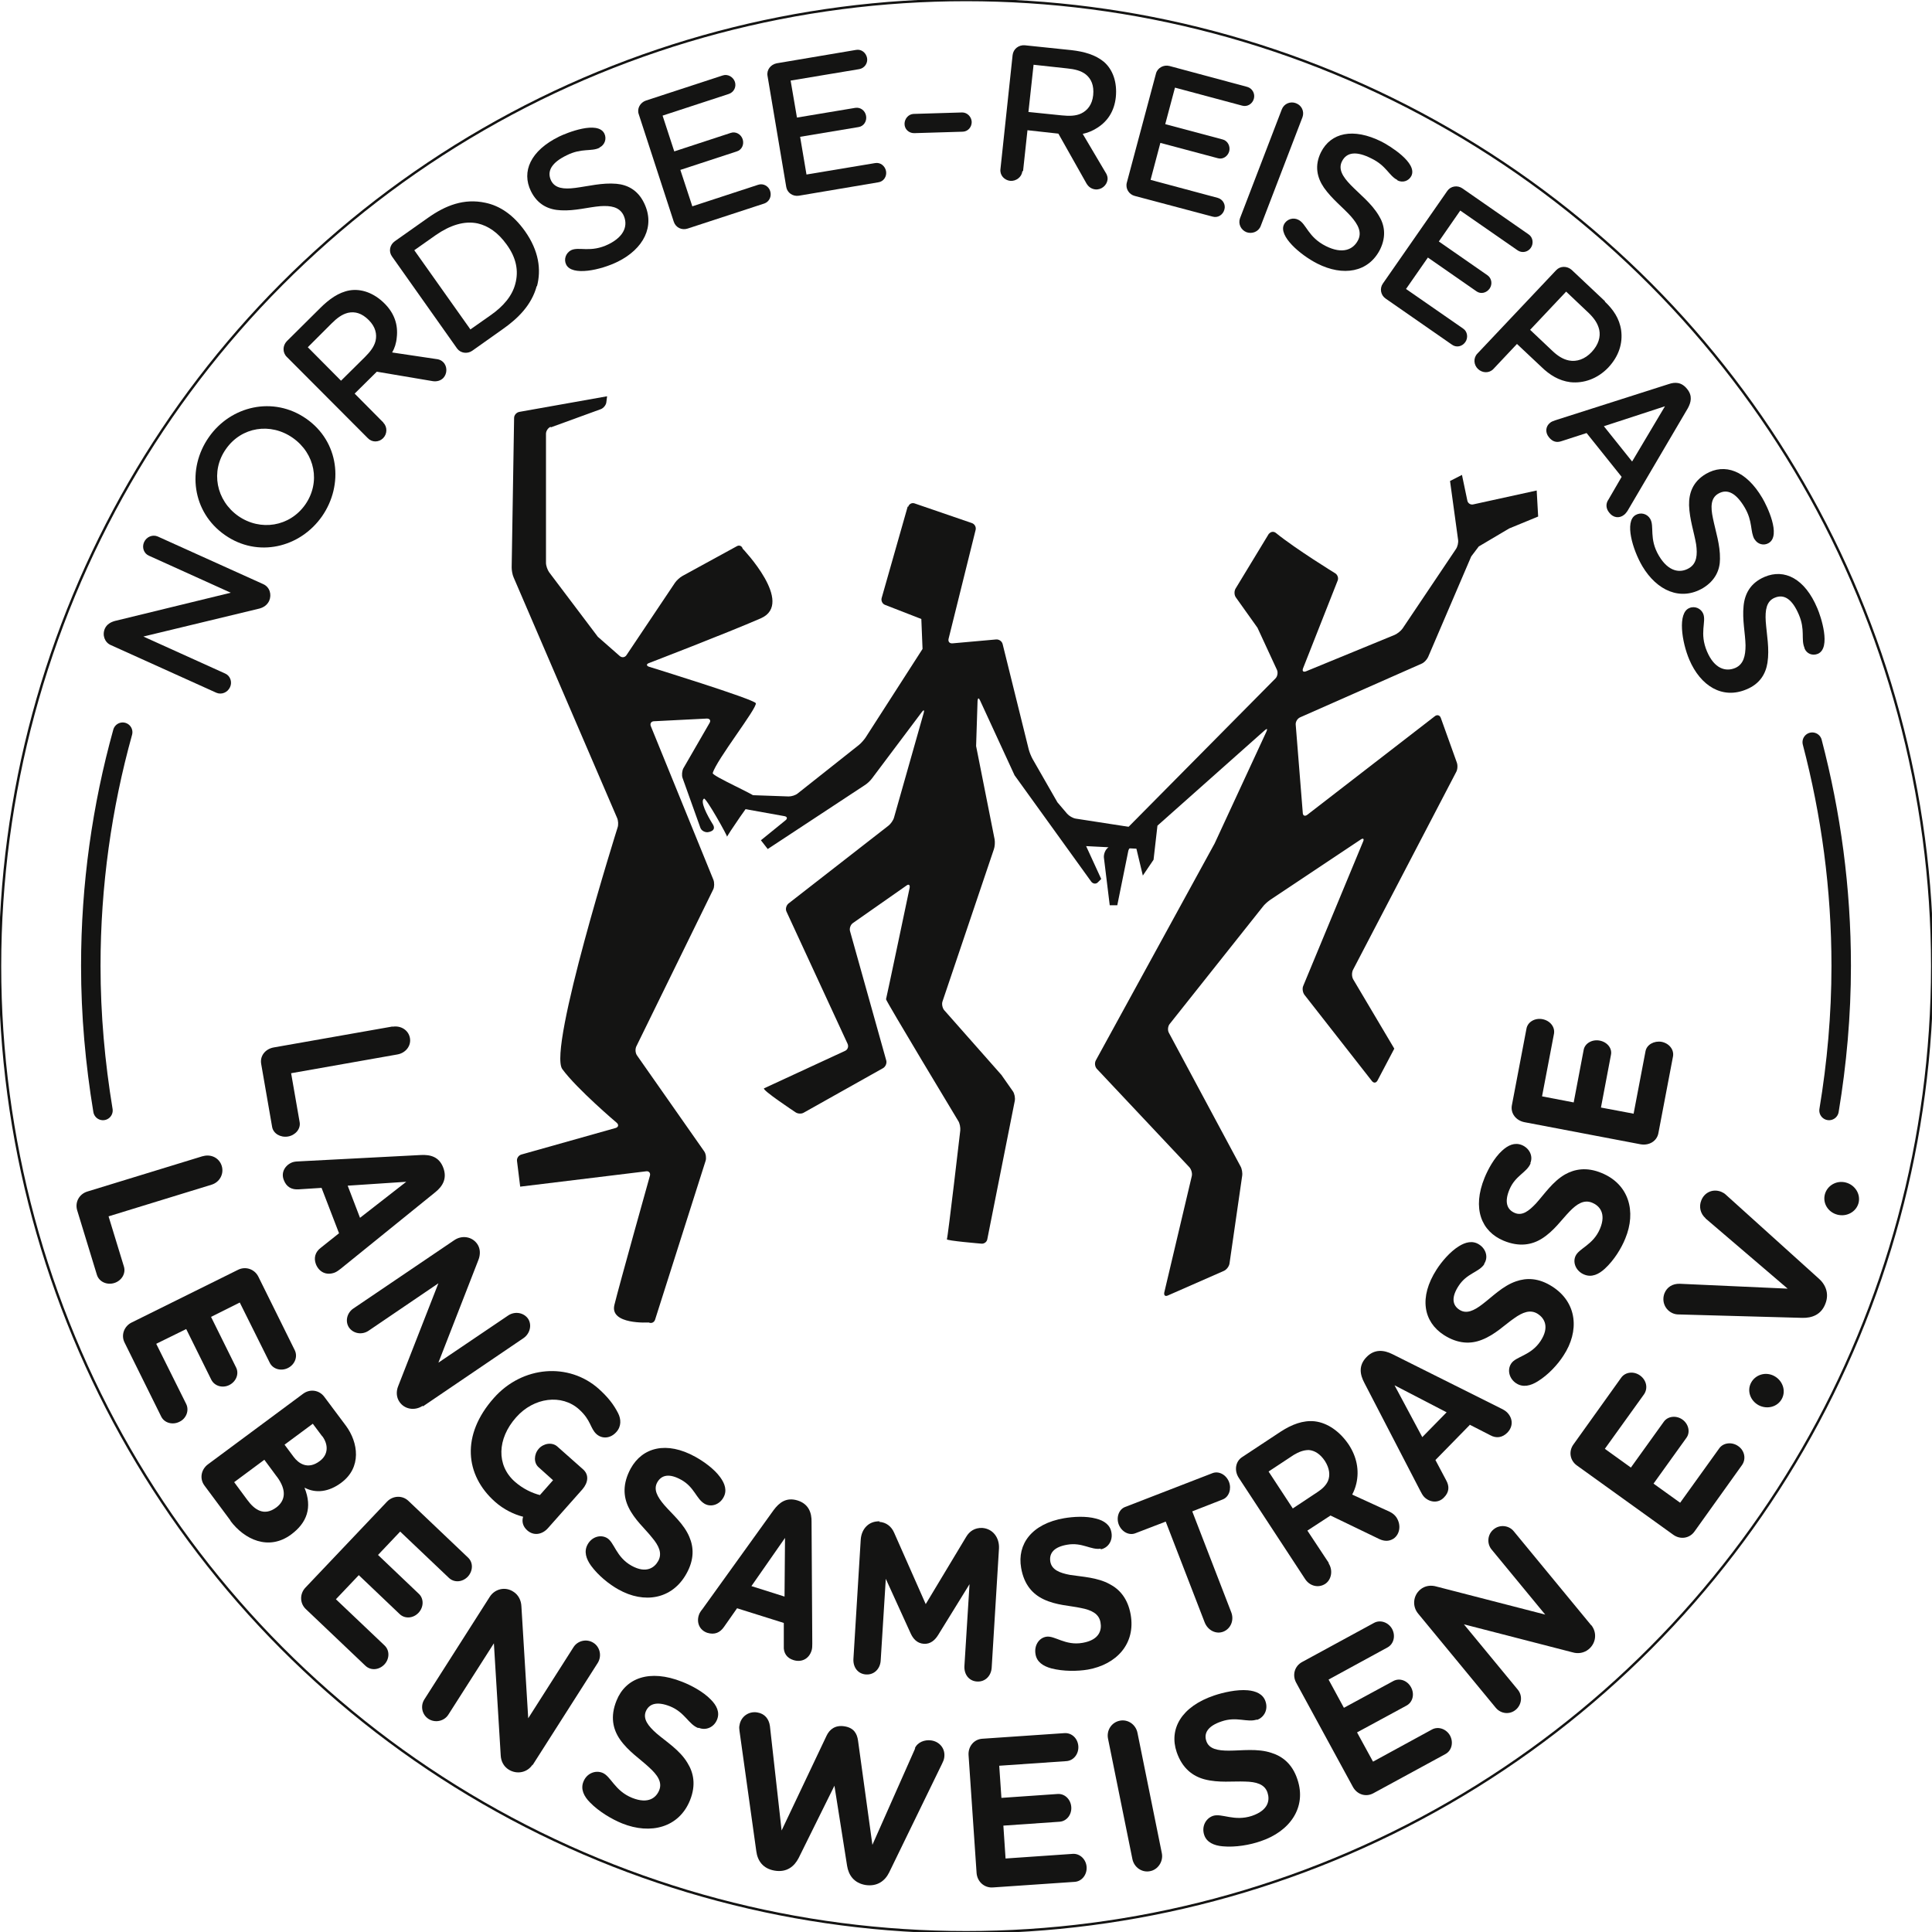 <?xml version="1.0" encoding="UTF-8"?> <svg xmlns="http://www.w3.org/2000/svg" viewBox="0 0 79.37 79.37"><defs><style>.cls-1{stroke-width:.1px;}.cls-1,.cls-2{fill:none;stroke:#141413;stroke-miterlimit:10;}.cls-2{stroke-linecap:round;stroke-width:.8px;}.cls-3{fill:#141413;}</style></defs><g id="Kreis"><path class="cls-2" d="M75.14,45.62c.32-1.93.5-3.91.5-5.94,0-3.18-.42-6.25-1.19-9.19"></path><path class="cls-2" d="M5.04,30.08c-.85,3.06-1.31,6.28-1.31,9.6,0,2.02.18,4,.5,5.94"></path></g><g id="Text"><path class="cls-3" d="M10.82,24c.26.12.35.42.24.68-.08.17-.22.27-.4.32l-4.77,1.15,3.36,1.52c.21.09.3.35.2.56-.1.22-.35.32-.56.23l-4.34-1.96c-.25-.11-.36-.41-.24-.68.08-.17.23-.26.41-.31l4.76-1.16-3.36-1.52c-.21-.09-.3-.34-.2-.56.1-.22.35-.32.56-.23l4.34,1.96Z"></path><path class="cls-3" d="M13.23,21.21c-.91,1.3-2.65,1.71-3.99.77-1.35-.94-1.57-2.72-.66-4.02.9-1.29,2.65-1.7,4-.76,1.35.94,1.55,2.71.65,4.01ZM9.28,18.45c-.64.91-.4,2.11.51,2.75.91.63,2.11.44,2.75-.47.64-.92.4-2.1-.51-2.74-.91-.64-2.11-.46-2.75.46Z"></path><path class="cls-3" d="M15.75,17.37c.17.17.16.46-.01.63-.18.18-.46.18-.63,0l-3.33-3.34c-.18-.18-.17-.46,0-.64l1.37-1.36c.37-.37.76-.65,1.21-.73.48-.08,1,.1,1.44.54.4.4.56.87.5,1.39-.02.24-.09.45-.19.62l1.88.28c.09.02.16.06.22.12.17.17.17.47,0,.65-.11.11-.26.15-.42.13l-2.31-.39-.91.9,1.18,1.19ZM12.64,14.26l1.37,1.38.98-.97c.21-.21.38-.42.44-.67.06-.27,0-.57-.28-.85-.29-.29-.57-.36-.85-.3-.25.06-.46.22-.68.44l-.98.98Z"></path><path class="cls-3" d="M22.05,11.75c-.21.78-.77,1.33-1.38,1.76l-1.27.9c-.2.14-.48.1-.62-.09l-2.68-3.79c-.14-.2-.09-.47.12-.62l1.36-.96c.72-.51,1.48-.81,2.36-.62.58.12,1.14.48,1.63,1.17.57.81.67,1.58.49,2.26ZM19.33,13.53l.84-.59c.51-.36.87-.78,1-1.28.14-.52.05-1.06-.36-1.62-.36-.5-.76-.76-1.18-.86-.55-.12-1.14.07-1.73.48l-.88.62,2.31,3.26Z"></path><path class="cls-3" d="M24.63,6.07c-.34.17-.73,0-1.35.31-.6.29-.83.64-.64,1.04.16.32.52.36.99.3.54-.07,1.11-.22,1.69-.17.45.04.88.25,1.14.79.47.96-.03,1.89-1.08,2.41-.71.35-1.88.6-2.12.12-.11-.22-.01-.48.2-.59.33-.16.8.12,1.55-.25.68-.34.79-.81.6-1.2-.17-.33-.52-.39-.95-.36-.49.04-1.04.2-1.61.17-.5-.02-.96-.22-1.24-.79-.39-.8-.02-1.66,1.16-2.24.31-.15,1.59-.67,1.86-.12.1.21.02.46-.2.57Z"></path><path class="cls-3" d="M28.43,8.48l2.72-.89c.21-.07.43.06.49.26.07.22-.04.44-.24.51l-3.15,1.03c-.24.08-.49-.04-.57-.28l-1.44-4.42c-.08-.23.06-.48.3-.56l3.15-1.03c.21-.07.43.06.5.26.07.21-.04.43-.25.5l-2.72.89.48,1.47,2.32-.76c.2-.07.42.05.49.26.07.22-.04.44-.24.5l-2.32.76.49,1.49Z"></path><path class="cls-3" d="M33.13,7.17l2.82-.47c.22-.04.41.12.45.33.04.22-.1.43-.32.46l-3.26.55c-.25.04-.48-.12-.52-.36l-.77-4.57c-.04-.24.13-.46.38-.51l3.26-.55c.22-.04.41.12.45.33.04.21-.1.42-.32.46l-2.82.47.26,1.52,2.4-.4c.21-.03.4.11.44.33.04.22-.1.43-.31.46l-2.4.4.26,1.54Z"></path><path class="cls-3" d="M37.55,5.47c-.21,0-.39-.16-.39-.38,0-.21.16-.4.37-.41l2-.06c.2,0,.38.17.39.39,0,.22-.16.39-.36.4l-2,.06Z"></path><path class="cls-3" d="M42,7.04c-.03.24-.26.41-.5.39-.25-.03-.43-.24-.4-.48l.5-4.69c.03-.25.25-.42.5-.4l1.92.2c.52.06.98.19,1.33.48.37.32.55.84.49,1.45-.06.56-.32.98-.76,1.26-.2.13-.41.21-.6.25l.97,1.64c.04.08.06.16.05.24-.03.24-.26.43-.51.4-.16-.02-.28-.11-.36-.25l-1.15-2.04-1.27-.14-.18,1.67ZM42.46,2.67l-.21,1.93,1.37.14c.3.03.57.03.8-.08.25-.12.45-.36.49-.75.04-.4-.08-.67-.3-.85-.2-.16-.47-.22-.77-.25l-1.38-.15Z"></path><path class="cls-3" d="M47.27,7.39l2.76.74c.21.06.33.28.27.48-.06.22-.27.35-.48.29l-3.2-.85c-.24-.06-.39-.3-.33-.54l1.2-4.49c.06-.23.31-.37.55-.31l3.2.86c.21.06.33.28.27.49-.06.21-.27.34-.48.28l-2.76-.74-.4,1.5,2.36.63c.2.05.32.27.27.48-.06.22-.27.35-.47.29l-2.36-.63-.4,1.51Z"></path><path class="cls-3" d="M52.66,4.49c.09-.23.35-.34.58-.25.24.09.35.34.27.57l-1.72,4.48c-.09.23-.35.33-.58.25-.23-.09-.35-.34-.27-.57l1.72-4.48Z"></path><path class="cls-3" d="M57.4,7.39c-.34-.17-.44-.58-1.06-.88-.59-.3-1.01-.28-1.21.12-.16.32.03.63.36.97.38.39.85.75,1.15,1.25.24.38.32.85.06,1.39-.48.96-1.53,1.12-2.58.59-.71-.36-1.61-1.14-1.37-1.61.11-.22.38-.3.59-.19.33.16.39.71,1.13,1.08.68.34,1.12.15,1.32-.24.17-.33,0-.65-.29-.98-.32-.36-.78-.71-1.11-1.18-.28-.41-.4-.9-.12-1.46.4-.79,1.31-1.02,2.49-.43.31.16,1.49.87,1.22,1.41-.11.21-.36.29-.57.18Z"></path><path class="cls-3" d="M57.76,11.87l2.35,1.63c.18.12.21.38.09.55-.13.19-.37.24-.55.11l-2.72-1.89c-.21-.14-.26-.42-.12-.62l2.65-3.81c.14-.2.42-.24.62-.1l2.72,1.89c.18.12.21.38.09.55-.12.18-.37.23-.55.1l-2.35-1.63-.88,1.27,2,1.39c.17.12.21.36.09.54-.13.19-.37.24-.54.12l-2-1.39-.89,1.28Z"></path><path class="cls-3" d="M65.93,12.39c.34.32.6.69.67,1.18.07.53-.09,1.06-.53,1.53-.44.46-1.01.66-1.56.6-.47-.06-.85-.3-1.18-.62l-1.01-.95-.97,1.03c-.17.18-.45.17-.63,0-.18-.17-.2-.45-.03-.63l3.24-3.43c.17-.18.45-.18.64-.01l1.37,1.29ZM65.7,13.55c-.06-.26-.2-.46-.41-.67l-.95-.9-1.48,1.57.91.86c.21.2.43.35.69.4.31.06.65-.05.93-.35.28-.3.37-.62.31-.91Z"></path><path class="cls-3" d="M66.62,19.59l-1.44-1.8-1.02.33c-.2.07-.37.04-.53-.16-.17-.21-.12-.46.05-.59.04-.04.14-.08.2-.1l4.67-1.49c.26-.09.53-.09.76.2.23.28.16.55.03.79l-2.48,4.22s-.09.13-.14.16c-.2.16-.45.12-.61-.09-.14-.17-.15-.37-.03-.54l.54-.93ZM65.89,17.51l1.16,1.45,1.35-2.27-2.51.82Z"></path><path class="cls-3" d="M72.08,22.16c-.19-.33-.06-.73-.41-1.32-.34-.57-.7-.78-1.08-.56-.31.18-.32.54-.22,1.01.11.54.3,1.09.29,1.67,0,.45-.19.89-.7,1.2-.92.54-1.89.11-2.49-.9-.4-.68-.74-1.83-.28-2.1.22-.13.48-.05.6.15.19.31-.06.81.36,1.52.39.66.87.73,1.24.51.32-.19.35-.55.29-.98-.08-.48-.27-1.02-.29-1.6-.01-.5.15-.97.69-1.29.77-.45,1.65-.15,2.32.99.18.3.79,1.54.26,1.85-.2.12-.46.05-.58-.16Z"></path><path class="cls-3" d="M74.13,26.61c-.15-.35.04-.73-.23-1.36-.26-.61-.59-.87-1-.69-.33.14-.39.5-.36.97.04.55.16,1.12.07,1.7-.07.44-.3.86-.86,1.09-.99.42-1.89-.14-2.35-1.22-.31-.73-.49-1.92,0-2.12.23-.1.48.02.57.23.14.34-.17.79.16,1.56.3.7.76.84,1.16.67.34-.15.42-.5.42-.93-.01-.49-.14-1.05-.08-1.62.05-.5.28-.94.86-1.19.82-.35,1.66.07,2.17,1.29.14.32.58,1.63.02,1.87-.22.09-.46,0-.55-.23Z"></path><path class="cls-3" d="M8.33,47.5c.34-.1.68.07.78.4.1.33-.09.67-.42.77l-4.23,1.3.63,2.06c.09.29-.1.59-.4.68-.3.09-.62-.05-.71-.34l-.81-2.65c-.1-.34.09-.67.42-.77l4.73-1.45Z"></path><path class="cls-3" d="M6.42,55.21l1.23,2.47c.13.27,0,.6-.28.73-.28.14-.62.05-.75-.22l-1.5-3.03c-.16-.31-.02-.68.29-.83l4.36-2.16c.31-.16.68-.04.84.27l1.5,3.03c.13.27,0,.59-.28.73-.28.14-.62.05-.75-.22l-1.23-2.47-1.18.59,1.03,2.08c.13.26,0,.58-.28.72s-.61.04-.74-.22l-1.03-2.08-1.22.6Z"></path><path class="cls-3" d="M9.47,62.47l-1.07-1.44c-.21-.28-.14-.66.14-.87l3.91-2.9c.28-.21.66-.16.87.12l.89,1.19c.51.69.66,1.72-.2,2.35-.5.37-1.03.44-1.49.2h-.01c.33.81.1,1.44-.55,1.92-.92.68-1.92.21-2.5-.57ZM11.37,60.66l-.51-.69-1.24.92.54.73c.3.41.69.68,1.19.31.36-.27.45-.69.03-1.26ZM13.24,59.01l-.39-.52-1.16.86.38.51c.19.25.57.54,1.07.16.36-.27.35-.68.1-1.02Z"></path><path class="cls-3" d="M13.8,65.7l2,1.9c.22.21.2.56-.01.78-.22.23-.56.26-.78.05l-2.45-2.33c-.25-.24-.25-.63-.01-.88l3.35-3.53c.24-.25.63-.27.88-.03l2.45,2.33c.22.21.2.55-.01.78-.22.23-.56.26-.78.05l-2-1.9-.91.96,1.68,1.6c.21.2.2.55-.02.78s-.56.25-.77.05l-1.68-1.6-.94.99Z"></path><path class="cls-3" d="M21.88,72.49c-.21.33-.64.42-.98.21-.21-.13-.32-.35-.33-.59l-.28-4.6-1.87,2.93c-.17.27-.54.35-.81.18-.27-.17-.35-.53-.18-.8l2.69-4.22c.21-.33.64-.43.97-.21.21.13.32.36.33.6l.28,4.6,1.86-2.92c.17-.27.54-.36.82-.18.27.17.35.54.18.82l-2.69,4.22Z"></path><path class="cls-3" d="M28.68,70.99c-.4-.16-.54-.64-1.15-.89-.53-.21-.86-.12-1,.21-.12.31.09.59.44.9.41.35.96.69,1.27,1.21.25.4.36.9.11,1.53-.45,1.13-1.62,1.43-2.79.96-.42-.17-.95-.48-1.32-.86-.25-.25-.4-.55-.27-.86.13-.33.48-.48.78-.36.35.14.5.74,1.22,1.03.68.27.99-.02,1.11-.31.14-.34-.08-.64-.41-.94-.36-.34-.86-.66-1.2-1.15-.29-.42-.41-.94-.14-1.6.37-.92,1.35-1.3,2.69-.77.36.14.86.4,1.18.73.24.24.38.52.26.82-.12.31-.45.47-.76.34Z"></path><path class="cls-3" d="M37.58,71.83c.11-.26.41-.37.68-.33.34.05.59.34.53.71-.01.08-.05.17-.09.25l-2.17,4.46c-.17.35-.49.59-.97.52-.48-.08-.7-.41-.76-.79l-.52-3.29-1.47,2.97c-.18.35-.49.6-.98.52s-.71-.41-.76-.8l-.69-4.94c-.01-.08-.02-.16,0-.23.05-.35.37-.59.73-.53.31.05.48.27.52.56l.48,4.29,1.85-3.9c.12-.25.35-.44.73-.38.39.06.52.3.56.59l.59,4.28,1.76-3.97Z"></path><path class="cls-3" d="M41.32,76.35l2.75-.19c.3-.02.55.23.57.54.02.31-.19.59-.49.61l-3.37.23c-.35.02-.63-.24-.66-.59l-.33-4.85c-.02-.35.22-.65.57-.67l3.37-.23c.3-.02.55.22.57.54.02.31-.19.59-.49.61l-2.76.19.09,1.32,2.31-.16c.29-.02.54.22.56.54.02.31-.19.58-.48.6l-2.31.16.09,1.35Z"></path><path class="cls-3" d="M45.52,71.43c-.07-.34.14-.67.48-.74.33-.07.66.15.73.5l1,4.94c.07.34-.16.68-.48.74-.33.07-.66-.15-.73-.5l-1-4.94Z"></path><path class="cls-3" d="M51.64,70.64c-.4.14-.83-.14-1.46.08-.54.18-.74.47-.62.81.11.32.46.39.92.39.54,0,1.18-.1,1.75.09.45.14.86.45,1.07,1.09.39,1.15-.31,2.14-1.51,2.54-.43.15-1.03.26-1.56.21-.35-.03-.66-.16-.76-.47-.11-.33.05-.67.36-.78.36-.12.87.24,1.6,0,.7-.24.74-.66.64-.96-.12-.35-.47-.44-.92-.45-.5-.02-1.08.06-1.66-.09-.49-.13-.92-.45-1.15-1.12-.32-.94.18-1.87,1.55-2.33.36-.12.92-.25,1.37-.21.33.03.63.15.73.46.11.32-.04.65-.36.76Z"></path><path class="cls-3" d="M56.41,72.37l2.42-1.32c.26-.14.59-.02.74.25.15.28.07.62-.19.76l-2.96,1.61c-.31.17-.67.05-.84-.26l-2.33-4.28c-.17-.31-.07-.68.24-.85l2.96-1.61c.26-.14.59-.02.74.25.15.28.07.62-.19.76l-2.42,1.32.63,1.16,2.03-1.1c.26-.14.58-.02.73.26.15.28.07.61-.19.75l-2.03,1.1.65,1.19Z"></path><path class="cls-3" d="M65.37,66.76c.25.31.2.74-.1.99-.19.16-.44.2-.67.13l-4.46-1.15,2.21,2.68c.21.25.17.62-.08.83-.25.21-.61.17-.82-.08l-3.19-3.87c-.25-.3-.21-.74.09-.99.19-.16.44-.19.67-.12l4.46,1.15-2.2-2.67c-.21-.25-.17-.63.08-.83.25-.21.63-.17.83.08l3.18,3.86Z"></path><path class="cls-3" d="M69.02,61.74l1.61-2.24c.17-.24.53-.27.78-.09.26.18.33.52.16.77l-1.96,2.74c-.2.28-.58.34-.87.13l-3.95-2.84c-.29-.2-.36-.58-.15-.87l1.96-2.74c.17-.24.52-.28.78-.09s.33.52.16.77l-1.61,2.24,1.07.77,1.35-1.88c.17-.24.52-.27.77-.09s.33.52.16.75l-1.35,1.88,1.1.79Z"></path><path class="cls-3" d="M73.2,57.47c-.18.33-.6.44-.95.26-.35-.19-.49-.6-.31-.93.18-.33.6-.46.95-.27.35.19.49.61.31.94Z"></path><path class="cls-3" d="M70.07,50.05c-.22-.19-.28-.48-.18-.73.12-.32.46-.5.82-.36.07.03.14.07.19.12l3.79,3.42c.3.25.47.63.3,1.06-.17.45-.55.59-.95.58l-5.07-.14c-.08,0-.15-.01-.23-.04-.33-.13-.49-.49-.36-.83.1-.25.33-.4.63-.39l4.43.2-3.38-2.89Z"></path><path class="cls-3" d="M76.35,49.43c-.1.36-.49.57-.87.47s-.61-.47-.51-.84c.1-.36.48-.58.86-.48s.62.48.52.85Z"></path><path class="cls-3" d="M16.12,42.18c.35-.06.66.14.72.46.06.32-.17.62-.52.68l-4.36.77.35,2.01c.05.28-.18.54-.48.59-.31.05-.6-.12-.65-.39l-.45-2.59c-.06-.33.17-.62.52-.68l4.88-.86Z"></path><path class="cls-3" d="M13.93,50.67l-.72-1.87-.94.06c-.28.02-.5-.09-.61-.38-.13-.32.06-.62.35-.73.08-.03.21-.04.29-.04l4.99-.26c.39-.02.75.07.92.52.17.45-.03.77-.33,1.01l-3.88,3.14c-.06.05-.17.13-.25.16-.34.13-.64-.02-.77-.34-.1-.26-.03-.51.2-.68l.74-.59ZM14.28,48.7l.51,1.33,1.9-1.48-2.41.16Z"></path><path class="cls-3" d="M17.37,57.75c-.33.22-.75.15-.96-.16-.13-.19-.14-.43-.05-.65l1.65-4.22-2.87,1.95c-.27.18-.62.12-.8-.13-.17-.25-.09-.6.17-.78l4.15-2.81c.32-.22.74-.15.95.16.13.19.13.44.04.66l-1.64,4.21,2.87-1.94c.27-.18.63-.12.81.13.17.25.09.61-.18.8l-4.14,2.81Z"></path><path class="cls-3" d="M23.95,60.36c.26.23.21.55-.02.82l-1.42,1.6c-.23.26-.58.33-.85.09-.18-.16-.23-.36-.17-.56-.36-.09-.79-.29-1.16-.62-1.22-1.09-1.4-2.73-.04-4.26,1.18-1.33,3.08-1.46,4.3-.38.39.35.62.65.8,1,.13.25.14.55-.07.78-.24.27-.58.29-.81.09-.27-.24-.22-.57-.72-1.02-.71-.64-1.86-.5-2.59.33-.78.88-.81,1.97-.05,2.64.34.3.72.47,1.03.55l.54-.61-.59-.53c-.21-.18-.2-.53,0-.76s.55-.28.76-.1l1.06.94Z"></path><path class="cls-3" d="M28.95,61.78c-.35-.2-.42-.69-.97-.99-.47-.26-.8-.21-.98.11-.16.29,0,.59.29.93.34.39.81.78,1.03,1.31.18.42.21.92-.12,1.51-.59,1.06-1.74,1.24-2.79.65-.38-.21-.83-.57-1.13-.98-.2-.28-.3-.58-.14-.87.17-.31.52-.42.79-.27.31.17.37.78,1.01,1.14.61.34.95.08,1.1-.19.18-.32.02-.64-.25-.96-.29-.37-.72-.73-.97-1.25-.21-.44-.25-.96.09-1.59.48-.87,1.47-1.14,2.66-.48.32.18.76.48,1.02.84.19.26.29.55.13.83-.16.29-.5.41-.77.26Z"></path><path class="cls-3" d="M32.19,66.67l-1.91-.6-.54.77c-.16.23-.38.33-.68.24-.33-.11-.45-.43-.35-.73.02-.08.1-.19.15-.25l2.92-4.06c.23-.31.52-.54.98-.4.46.14.59.51.58.89l.03,4.99c0,.08,0,.21-.03.29-.11.35-.42.49-.74.39-.27-.08-.42-.29-.4-.58v-.94ZM30.87,65.16l1.36.43.02-2.41-1.38,1.98Z"></path><path class="cls-3" d="M36.12,62.52c.29.02.5.19.61.44l1.3,2.94,1.66-2.76c.14-.24.36-.38.66-.37.44.03.71.4.69.84l-.3,4.9c-.02.33-.26.59-.6.57s-.54-.3-.52-.64l.21-3.36-1.29,2.09c-.13.21-.32.38-.59.36-.28-.02-.44-.21-.54-.43l-1.02-2.24-.21,3.36c-.02.33-.26.59-.6.57-.34-.02-.54-.3-.52-.64l.3-4.9c.03-.44.33-.77.78-.75Z"></path><path class="cls-3" d="M45.22,63.62c-.4.07-.76-.27-1.38-.16-.53.09-.75.34-.69.7.06.33.38.46.81.54.51.08,1.12.1,1.63.38.4.21.74.58.86,1.25.21,1.2-.58,2.05-1.76,2.26-.42.07-1,.08-1.5-.05-.33-.09-.6-.26-.65-.59-.06-.35.14-.66.44-.71.35-.06.78.38,1.5.25.69-.12.79-.53.73-.84-.06-.36-.38-.51-.8-.59-.46-.1-1.02-.11-1.54-.36-.44-.21-.8-.59-.92-1.29-.17-.97.43-1.81,1.77-2.04.36-.06.89-.1,1.32.02.31.08.57.25.62.57.06.33-.13.63-.44.69Z"></path><path class="cls-3" d="M48.98,62.09l1.6,4.14c.13.33-.02.68-.32.8s-.64-.05-.77-.38l-1.6-4.14-1.25.48c-.26.1-.56-.06-.68-.36-.11-.29,0-.62.26-.72l3.59-1.39c.26-.1.56.06.68.36.11.29,0,.62-.26.72l-1.25.49Z"></path><path class="cls-3" d="M54.58,64.22c.19.29.12.68-.14.85-.28.18-.64.09-.83-.21l-2.72-4.15c-.19-.29-.14-.67.14-.85l1.59-1.05c.45-.29.91-.47,1.39-.42.52.06,1.03.41,1.4.96.32.49.44,1.04.31,1.6-.04.17-.1.32-.17.45l1.55.71c.12.06.21.14.27.23.2.31.14.69-.12.87-.19.12-.38.11-.58.02l-2.01-.97-.95.62.88,1.33ZM52.12,60.46l.99,1.51,1.01-.67c.2-.13.36-.28.44-.47.09-.23.06-.51-.13-.81-.2-.3-.43-.43-.66-.45-.22,0-.42.08-.62.2l-1.03.68Z"></path><path class="cls-3" d="M60.37,58.55l-1.4,1.43.44.83c.14.25.13.49-.09.71-.24.25-.59.2-.81-.02-.06-.06-.12-.17-.16-.25l-2.3-4.44c-.18-.34-.25-.71.09-1.06.33-.34.72-.29,1.06-.12l4.46,2.23c.07.03.19.1.25.16.26.26.25.6.01.84-.2.2-.45.24-.7.1l-.84-.43ZM58.43,59.04l1-1.02-2.14-1.11,1.14,2.13Z"></path><path class="cls-3" d="M60.98,51.93c-.22.34-.72.37-1.06.9-.3.46-.26.79.04.98.28.18.59.04.94-.23.41-.31.83-.75,1.38-.94.43-.15.93-.15,1.5.22,1.02.66,1.11,1.83.45,2.83-.23.36-.62.79-1.06,1.06-.29.18-.6.26-.88.08-.29-.19-.38-.55-.21-.81.19-.3.81-.32,1.21-.93.38-.58.15-.94-.11-1.11-.31-.2-.63-.07-.98.18-.39.27-.78.67-1.32.88-.45.18-.98.18-1.57-.2-.83-.54-1.03-1.54-.29-2.69.2-.31.54-.72.91-.95.27-.17.57-.25.84-.07.28.18.38.53.2.79Z"></path><path class="cls-3" d="M62.88,47.79c-.15.38-.63.5-.87,1.08-.21.5-.11.82.22.96.31.13.58-.08.88-.4.34-.38.68-.89,1.18-1.18.39-.22.89-.32,1.51-.06,1.12.46,1.43,1.58.97,2.69-.16.4-.46.89-.84,1.24-.25.23-.54.37-.85.24-.32-.13-.48-.47-.36-.75.14-.33.73-.46,1.01-1.13.27-.64-.03-.95-.32-1.07-.34-.14-.63.05-.93.36-.33.34-.64.8-1.13,1.11-.41.26-.93.36-1.58.09-.91-.38-1.3-1.32-.78-2.59.14-.34.39-.81.72-1.11.24-.22.51-.35.81-.23.31.13.47.45.35.74Z"></path><path class="cls-3" d="M67.11,45.76l.49-2.57c.05-.28.36-.44.66-.39.31.06.52.32.47.6l-.6,3.15c-.06.33-.38.52-.73.46l-4.78-.91c-.34-.07-.57-.36-.51-.69l.6-3.15c.05-.28.35-.45.66-.39.31.06.52.32.47.6l-.49,2.57,1.3.25.41-2.16c.05-.27.35-.44.66-.38.31.06.52.32.46.59l-.41,2.16,1.33.25Z"></path></g><g id="Pikto"><path class="cls-3" d="M37.31,20.82c.03-.11.15-.18.26-.14l2.36.81c.11.04.18.16.15.28l-1.11,4.47c-.03.12.04.2.16.19l1.79-.16c.12-.01.24.07.27.19l1.07,4.32c.03.12.1.29.16.4l1.02,1.78.4.47c.08.09.23.18.35.2l3.3.51-.23.55c-.05.11-.18.19-.3.19l-2.34-.12.62,1.35-.14.14c-.08.08-.2.06-.27-.03l-3.15-4.37-1.42-3.08c-.05-.11-.09-.1-.1.02l-.06,1.86.76,3.83c.02.12.01.3-.03.41l-2.11,6.25c-.04.11,0,.28.07.36l2.35,2.66.47.67c.07.1.1.27.08.39l-1.13,5.69c-.02.12-.14.2-.26.18,0,0-1.44-.12-1.4-.18.04-.07.55-4.47.55-4.47.01-.12-.02-.3-.09-.4,0,0-2.99-4.96-2.96-4.99.01-.01.97-4.58.97-4.58.02-.12-.04-.16-.13-.09l-2.2,1.54c-.1.07-.15.22-.12.33l1.49,5.32c.03.11-.03.25-.13.31l-3.26,1.83c-.1.06-.26.05-.36-.03,0,0-1.39-.92-1.27-.97.15-.07,3.33-1.54,3.33-1.54.11-.05.15-.18.1-.29l-2.51-5.43c-.05-.11-.01-.25.08-.33l4.11-3.2c.09-.07.2-.22.23-.34l1.22-4.3c.03-.11,0-.13-.07-.04l-2.05,2.73c-.07.1-.21.23-.31.29l-3.98,2.62-.28-.36,1.01-.82c.09-.07.07-.15-.04-.17l-2.45-.44-.28-.32c-.08-.09-.05-.16.07-.15l2.83.1c.12,0,.29-.05.38-.13l2.5-1.98c.09-.07.22-.22.28-.31l2.34-3.64-.05-1.23-1.49-.58c-.11-.04-.17-.17-.14-.28l1.07-3.76Z"></path><path class="cls-3" d="M52.13,21.94c.06-.1.19-.12.28-.05.84.68,2.44,1.66,2.44,1.66.1.06.15.2.1.31l-1.42,3.6c-.04.11.01.16.12.12l3.65-1.5c.11-.05.25-.16.32-.26l2.19-3.26c.07-.1.11-.27.09-.39l-.33-2.41.49-.25.22,1.05c.02.12.14.19.25.16l2.6-.57.06,1.07-1.19.49-1.25.74-.31.41-1.77,4.13c-.05.11-.17.24-.28.28l-4.98,2.2c-.11.05-.19.18-.18.3l.29,3.62c0,.12.09.16.19.08l5.24-4.05c.09-.07.2-.04.24.07l.66,1.84c.04.11.03.29-.03.39l-4.24,8.13c-.05.11-.05.27.01.38l1.69,2.85-.69,1.31c-.06.11-.16.11-.23.02l-2.77-3.54c-.07-.09-.1-.26-.05-.37l2.46-5.93c.05-.11,0-.15-.1-.08l-3.72,2.48c-.1.07-.24.19-.31.29l-3.82,4.81c-.07.09-.09.25-.03.36l2.94,5.48c.06.1.09.28.07.4l-.52,3.6c-.02.12-.12.25-.23.3l-2.3,1.01c-.11.05-.17,0-.15-.12l1.13-4.78c.03-.12-.02-.28-.1-.37l-3.8-4.04c-.08-.09-.1-.24-.04-.35l4.88-8.91,2.13-4.6c.05-.11.02-.13-.07-.05l-4.41,3.92-.16,1.4-.44.65-.28-1.17-.14-.02c-.08,0-.16.08-.18.19l-.45,2.22h-.31l-.24-1.96c-.01-.12.04-.28.13-.37l6.92-6.99c.08-.08.11-.24.06-.35l-.8-1.73-.89-1.25c-.07-.1-.07-.26-.01-.36l1.39-2.29Z"></path><path class="cls-3" d="M22.63,17.53c-.11.04-.2.17-.2.29v5.3c0,.12.06.29.13.39l2,2.65.9.79c.09.08.22.06.28-.04l1.99-2.97c.07-.1.2-.22.31-.28l2.23-1.22c.1-.06.21-.01.24.1,0,0,2.15,2.24.75,2.86-1.4.61-4.6,1.84-4.6,1.84-.11.04-.11.11,0,.15,0,0,4.34,1.34,4.39,1.5.06.2-1.62,2.33-1.77,2.87-.03.12,1.85.94,1.73.98-.07.02-1.18,1.64-1.14,1.64s-.87-1.63-.95-1.57c-.17.11.13.68.36,1.05.19.3-.22.33-.22.33-.12,0-.25-.07-.29-.19l-.73-2.04c-.04-.11-.02-.29.03-.39l1.08-1.87c.06-.1.01-.18-.11-.18l-2.17.11c-.12,0-.18.1-.13.21l2.57,6.31c.04.11.04.29-.01.39l-3.16,6.45c-.05.11-.04.27.03.37l2.76,3.94c.07.1.09.27.06.38l-2.08,6.54c-.04.11-.15.16-.26.11,0,0-1.61.1-1.41-.72.2-.82,1.46-5.31,1.46-5.31.03-.11-.04-.2-.16-.18l-5.17.63-.13-1.05c-.02-.12.07-.24.18-.27l3.87-1.09c.11-.03.14-.13.05-.21,0,0-1.64-1.39-2.24-2.21-.6-.82,2.27-9.92,2.27-9.92.04-.11.03-.29-.02-.4l-4.25-9.88c-.05-.11-.08-.29-.08-.41l.1-6.14c0-.12.1-.23.22-.25l3.6-.64-.03.24c-.01.12-.12.25-.23.29l-2.06.75Z"></path></g><g id="Kontur"><circle class="cls-1" cx="39.69" cy="39.69" r="39.69"></circle></g></svg> 